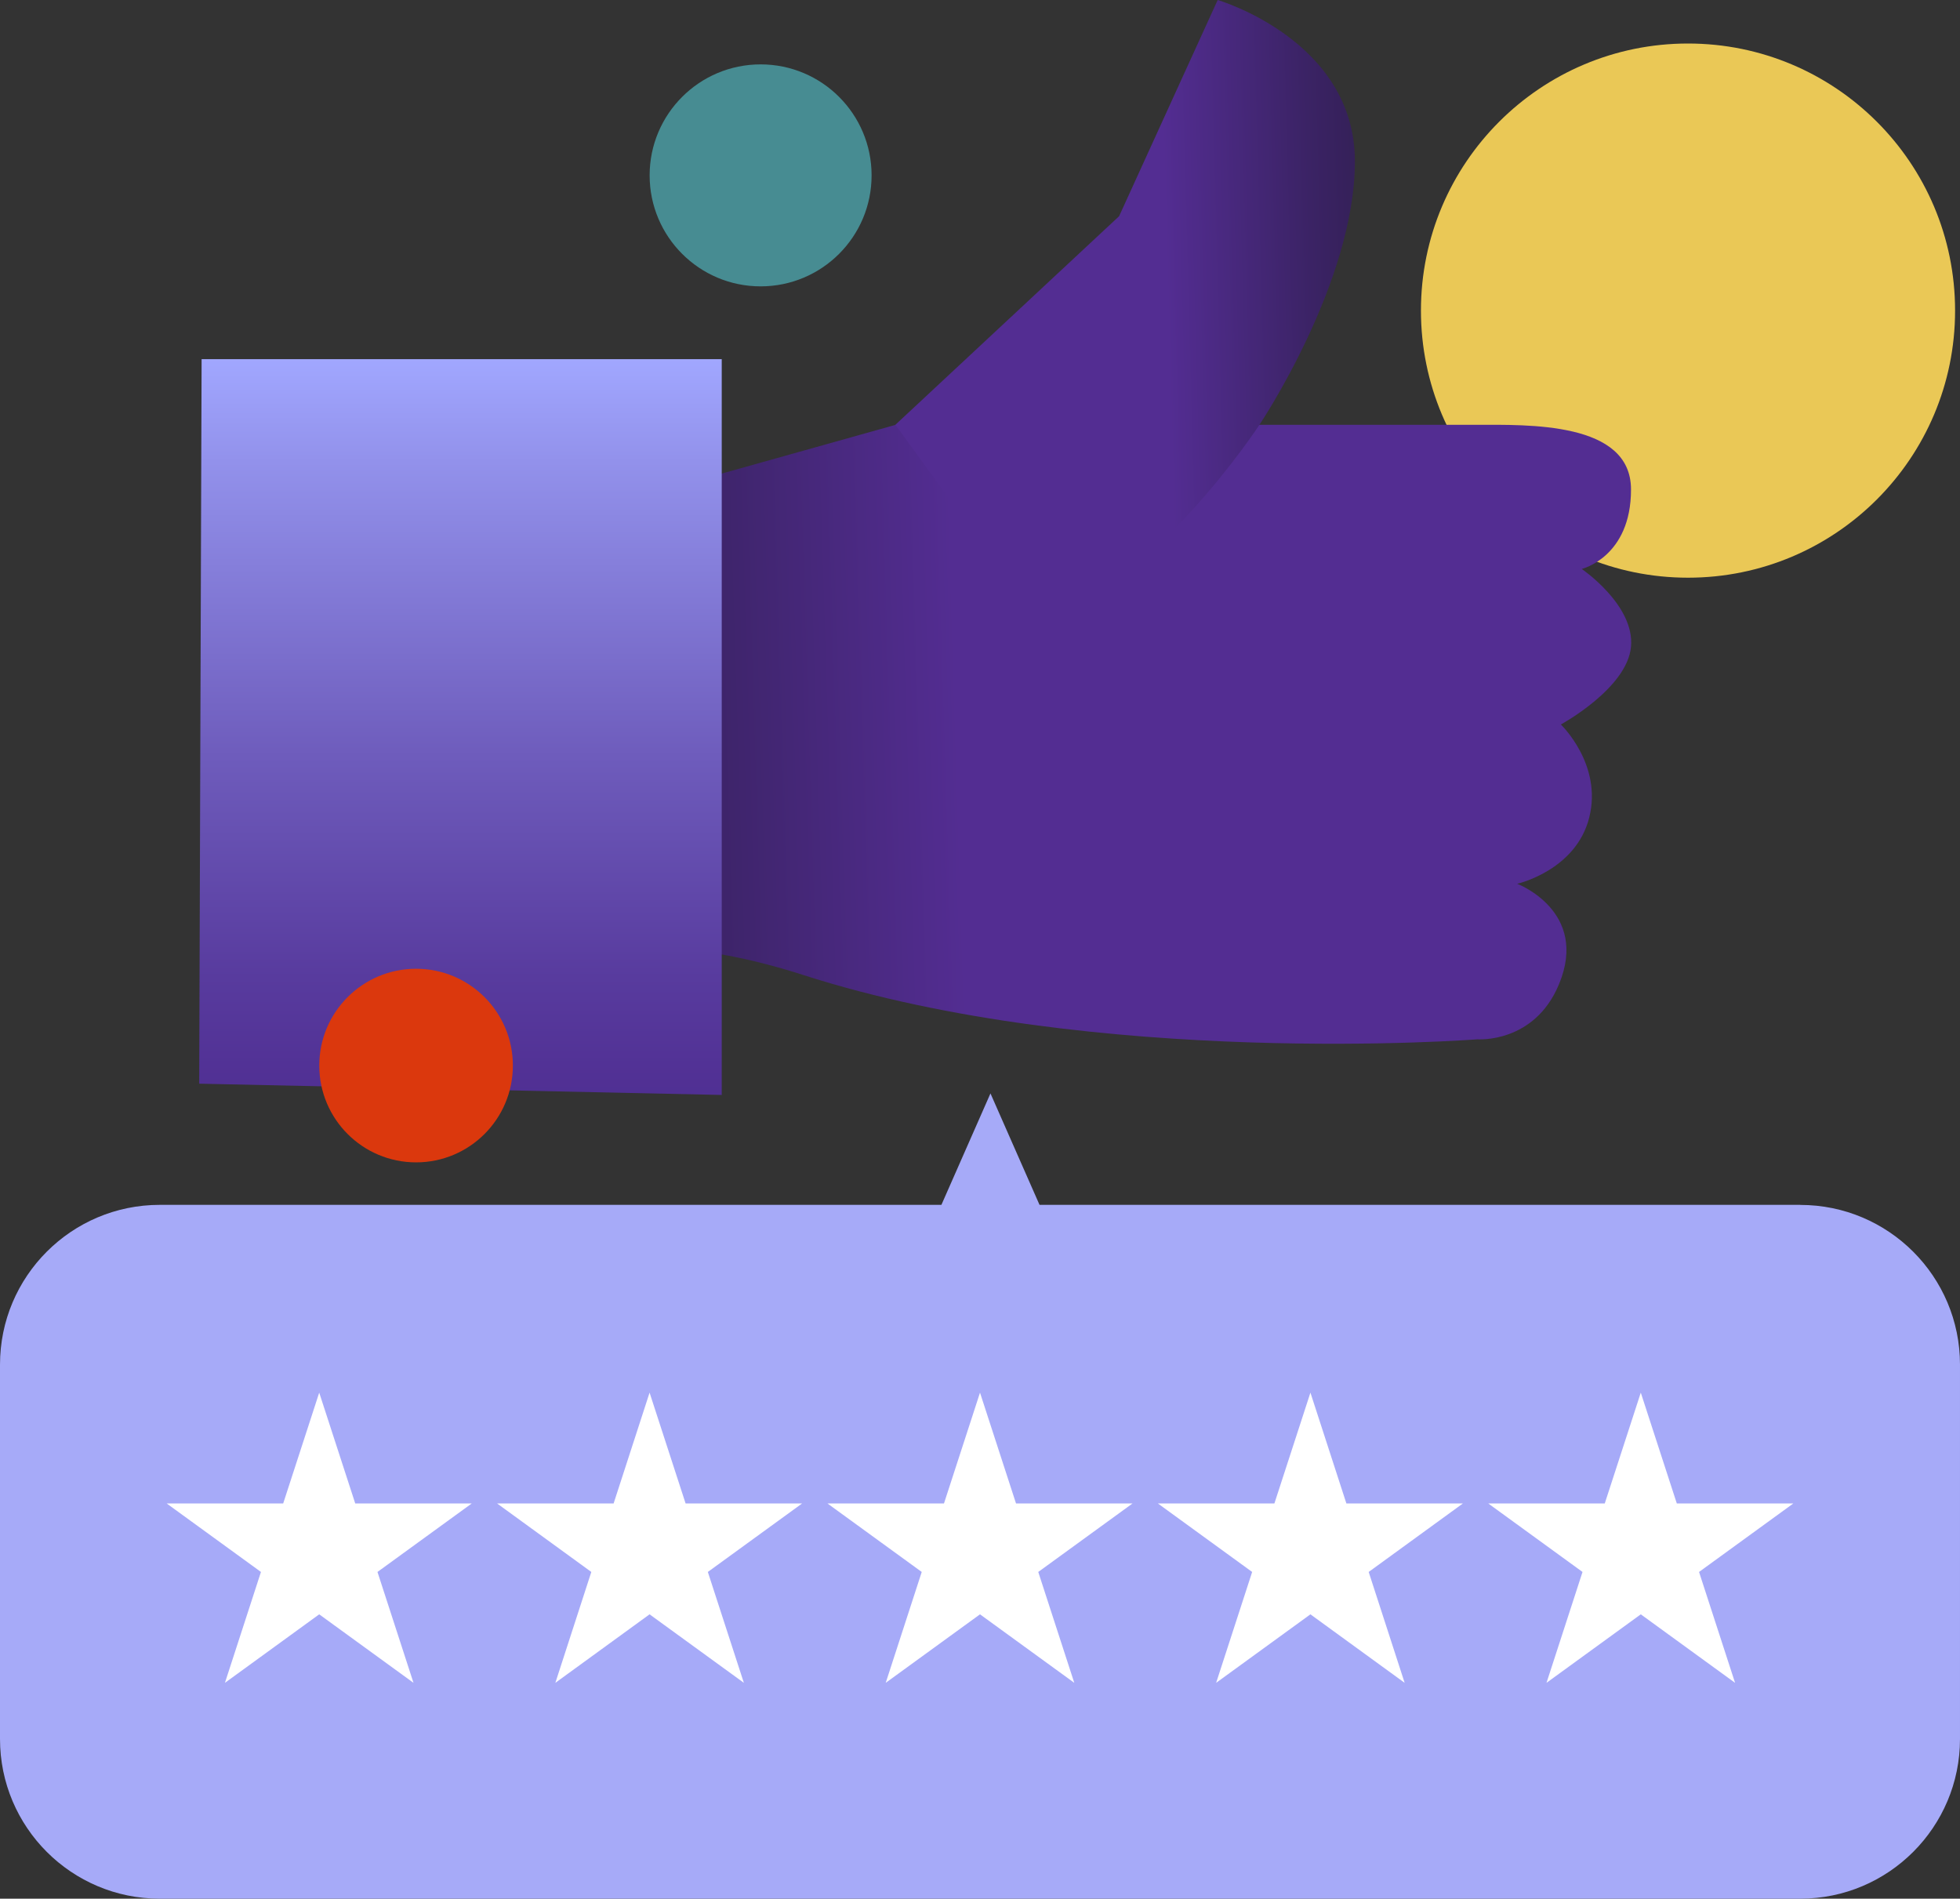 <?xml version="1.0" encoding="UTF-8"?>
<svg id="Layer_2" data-name="Layer 2" xmlns="http://www.w3.org/2000/svg" xmlns:xlink="http://www.w3.org/1999/xlink" viewBox="0 0 342.8 332.05">
  <rect x="0" y="0" width="342.8" height="332.05" fill="#333333" stroke="none"/>
  <defs>
    <style>
      .cls-1 {
        fill: url(#linear-gradient-3);
      }

      .cls-2 {
        fill: url(#linear-gradient-2);
      }

      .cls-3 {
        fill: url(#linear-gradient);
      }

      .cls-4 {
        fill: #a6aaf8;
      }

      .cls-5 {
        fill: #478c92;
      }

      .cls-6 {
        fill: #fff;
      }

      .cls-7 {
        fill: #db380d;
      }

      .cls-8 {
        fill: #eac856;
      }
    </style>
    <linearGradient id="linear-gradient" x1="220.86" y1="127.7" x2="23.49" y2="133.79" gradientUnits="userSpaceOnUse">
      <stop offset=".27" stop-color="#532d92"/>
      <stop offset=".51" stop-color="#3b2365"/>
      <stop offset=".72" stop-color="#2a1c44"/>
      <stop offset=".84" stop-color="#241a38"/>
    </linearGradient>
    <linearGradient id="linear-gradient-2" x1="175.65" y1="54.91" x2="281.43" y2="52.02" xlink:href="#linear-gradient"/>
    <linearGradient id="linear-gradient-3" x1="80.53" y1="62.81" x2="80.53" y2="191.49" gradientUnits="userSpaceOnUse">
      <stop offset="0" stop-color="#a1a7ff"/>
      <stop offset=".14" stop-color="#9291eb"/>
      <stop offset=".54" stop-color="#6e5cbc"/>
      <stop offset=".84" stop-color="#583b9e"/>
      <stop offset="1" stop-color="#502f93"/>
    </linearGradient>
  </defs>
  <g id="Layer_1-2" data-name="Layer 1">
    <g>
      <path class="cls-4" d="M314.86,210.71h-133.05l-8.58-19.49-8.58,19.49H27.94C12.51,210.71,0,223.22,0,238.66v65.45C0,319.54,12.51,332.05,27.94,332.05h286.92c15.43,0,27.94-12.51,27.94-27.94v-65.45c0-15.43-12.51-27.94-27.94-27.94Z"/>
      <g>
        <polygon class="cls-6" points="55.83 243.55 62.13 262.93 82.51 262.93 66.02 274.91 72.32 294.3 55.83 282.32 39.34 294.3 45.64 274.91 29.15 262.93 49.53 262.93 55.83 243.55"/>
        <polygon class="cls-6" points="113.61 243.55 119.91 262.93 140.29 262.93 123.8 274.91 130.1 294.3 113.61 282.32 97.13 294.3 103.42 274.91 86.94 262.93 107.32 262.93 113.61 243.55"/>
        <polygon class="cls-6" points="171.4 243.55 177.7 262.93 198.08 262.93 181.59 274.91 187.89 294.3 171.4 282.32 154.91 294.3 161.21 274.91 144.72 262.93 165.1 262.93 171.4 243.55"/>
        <polygon class="cls-6" points="229.19 243.55 235.48 262.93 255.86 262.93 239.38 274.91 245.67 294.3 229.19 282.32 212.7 294.3 219 274.91 202.51 262.93 222.89 262.93 229.19 243.55"/>
        <polygon class="cls-6" points="286.97 243.55 293.27 262.93 313.65 262.93 297.16 274.91 303.46 294.3 286.97 282.32 270.48 294.3 276.78 274.91 260.29 262.93 280.67 262.93 286.97 243.55"/>
      </g>
      <g>
        <circle class="cls-8" cx="295.23" cy="54.32" r="46.71"/>
        <path class="cls-3" d="M196.78,74.29h61.23c9.29,0,27.22-.59,27.25,11.28.03,11.86-8.62,13.93-8.62,13.93,0,0,9.29,6.3,8.62,13.6-.66,7.3-12.27,13.6-12.27,13.6,0,0,7.3,6.96,4.97,16.25-2.32,9.29-12.6,11.61-12.6,11.61,0,0,12.62,4.79,7.3,17.58-4.32,10.39-14.26,9.62-14.26,9.62,0,0-66.83,5.18-117.82-11.22-34.84-11.21-46.78.97-46.78.97l-5.85-77.96,68.64-19.24h40.19Z"/>
        <path class="cls-2" d="M220.27,74.29s16.7-24.85,16.7-46.07S212.97,0,212.97,0l-17.24,37.81-39.13,36.48,25.04,34.35c20.12-5.97,38.63-34.35,38.63-34.35Z"/>
        <polygon class="cls-1" points="126.23 191.49 34.84 189.52 35.26 62.81 126.23 62.81 126.23 191.49"/>
        <circle class="cls-7" cx="72.77" cy="186.35" r="16.93"/>
        <circle class="cls-5" cx="133.03" cy="30.67" r="19.41"/>
      </g>
    </g>
  </g>
</svg>